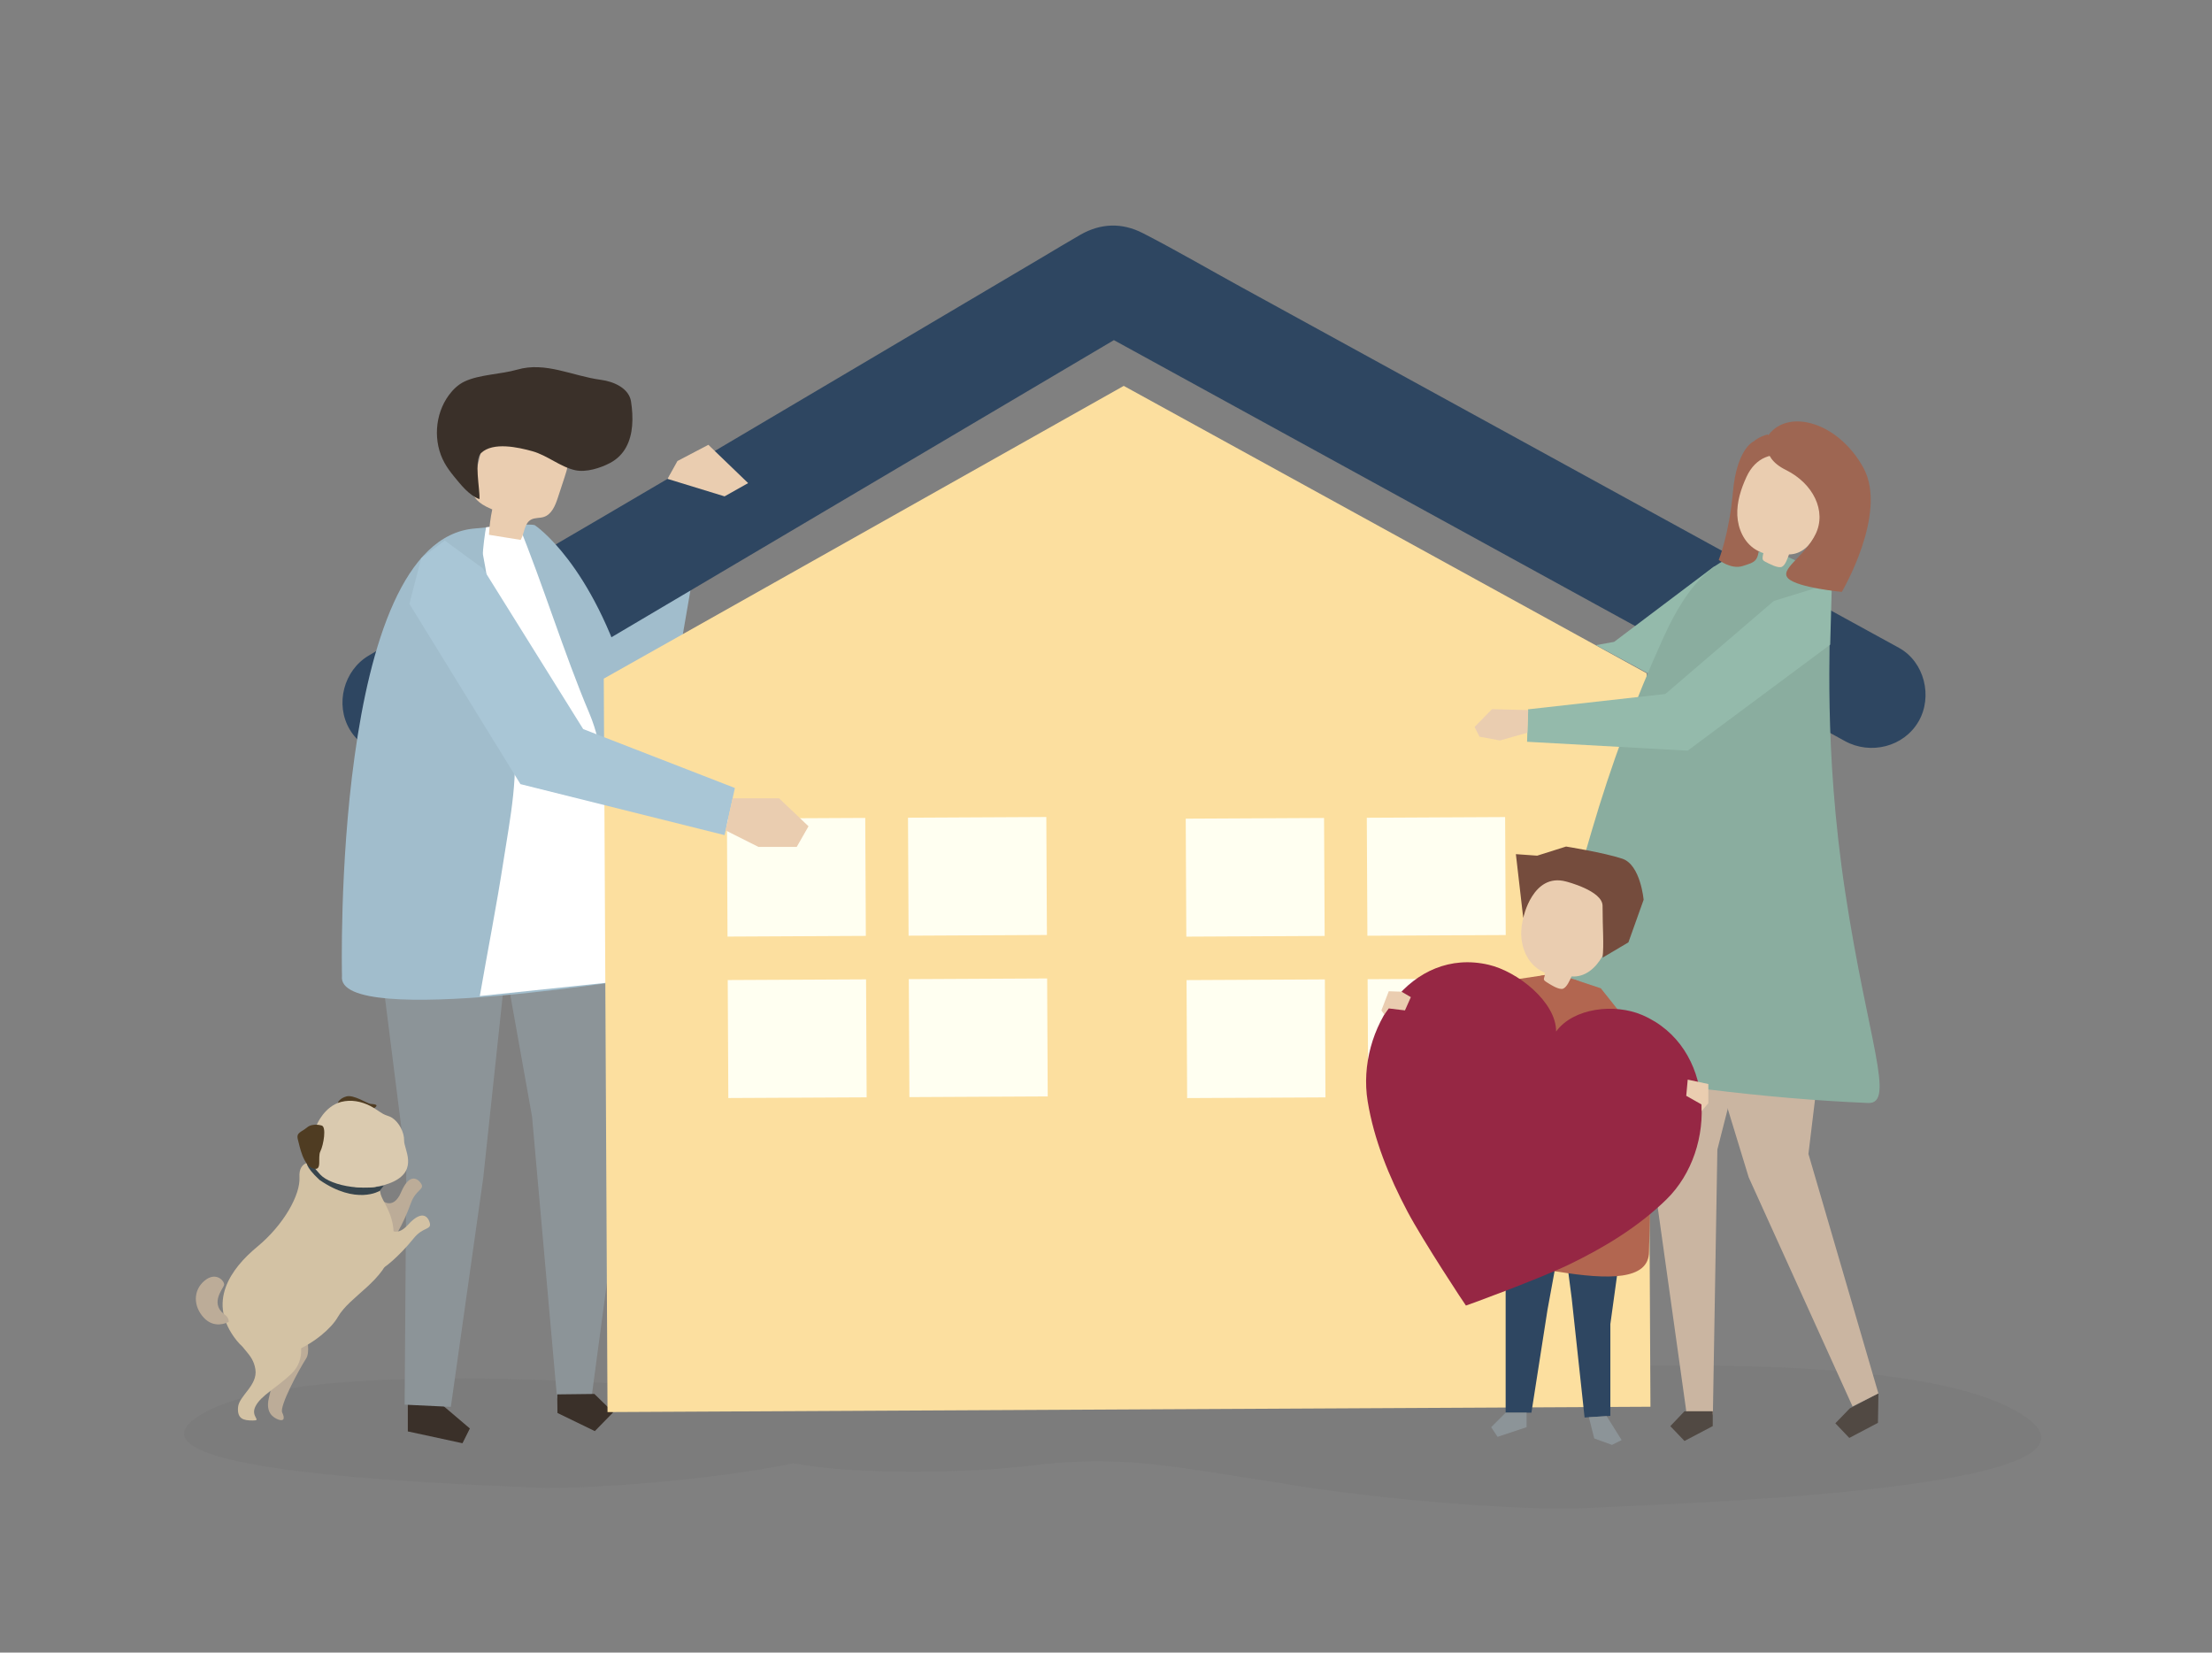 <?xml version="1.0" encoding="utf-8"?>
<!-- Generator: Adobe Illustrator 27.5.0, SVG Export Plug-In . SVG Version: 6.00 Build 0)  -->
<svg version="1.1" xmlns="http://www.w3.org/2000/svg" xmlns:xlink="http://www.w3.org/1999/xlink" x="0px" y="0px"
	 viewBox="0 0 1502 1122" style="enable-background:new 0 0 1502 1122;" xml:space="preserve">
<rect x="0" y="0" width="1502" height="1122" fill="#808080" stroke="none"/>
<g id="background">
	<g>
		<g>
			<rect fill="none" width="1502" height="1122"/>
		</g>
	</g>
</g>
<g id="shadow">
	<path style="opacity:0.12;fill:#606060;" d="M1367.684,957.31c-95.104-52.259-427.968-20.903-427.968-20.903
		c-23.751,3.2-44.235,6.367-61.767,9.491c-0.004,0-96.345,15.332-142.707,8.799c-37.103-5.228-138.911-12.125-192.726,1.397
		c-17.943-4.251-42.788-8.631-75.92-13.095c0,0-254.782-24-327.576,16c-72.795,40,158.329,48,224.754,51
		c31.769,1.435,121.19-5.137,174.993-16.541c41.941,8.034,118.414,6.771,159.621,1.739c64.18-7.837,96.407,0.418,168.823,11.308
		c70.582,12.299,169.382,19.126,206.839,17.435C1160.832,1020.021,1462.788,1009.569,1367.684,957.31z"/>
</g>
<g id="object">
	<g>
		<polygon style="fill:#A1BDCC;" points="408,440 455,322 481,330 455,481 418,481 		"/>
		<path style="fill:#2E4661;" d="M1289.391,439.819c-56.877-31.191-113.754-62.382-170.631-93.573
			c-91.976-50.439-183.95-100.878-275.926-151.317c-22.223-12.188-44.212-25.033-66.762-36.612
			c-14.283-7.334-28.714-6.763-42.391,1.031c-8.738,4.98-17.327,10.245-25.984,15.363c-83.534,49.39-167.068,98.78-250.602,148.169
			c-67.77,40.07-136.292,79.101-203.405,120.264c-1.112,0.682-2.247,1.329-3.371,1.993c-16.992,10.046-22.922,33.114-12.865,50.108
			c10.091,17.051,33.043,22.955,50.109,12.865c54.97-32.501,109.94-65.002,164.91-97.503c87.2-51.557,174.4-103.114,261.6-154.672
			c14.097-8.335,28.194-16.67,42.292-25.005c51.561,28.276,103.122,56.552,154.683,84.827
			c92.696,50.834,185.392,101.669,278.088,152.502c21.22,11.637,42.439,23.273,63.659,34.91
			c17.317,9.497,39.939,3.983,49.974-13.377C1312.514,472.933,1306.766,449.347,1289.391,439.819z"/>
		<path style="fill:#A1BDCC;" d="M333.137,393.554l-9.596-32.257L333.137,393.554z"/>
		<g>
			<g>
				<g>
					<polygon style="fill:#8C9498;" points="425.72,580.254 429.493,741.248 401.613,949.215 378.282,949.491 361.274,758.105 
						327.074,566.923 					"/>
					<polygon style="fill:#3A3029;" points="378.384,946.713 378.533,959.328 403.913,971.644 416.378,958.879 403.613,946.414 
											"/>
				</g>
				<polygon style="fill:#3A3029;" points="298.99,952.791 319.051,969.843 314.036,979.874 276.922,971.849 276.922,952.791 				
					"/>
				<polygon style="fill:#8C9498;" points="344.814,643.586 328.139,799.635 306.136,955.18 274.755,953.688 275.9,792.326 
					257.01,642.664 301.374,621.998 				"/>
			</g>
			<path style="fill:#A1BDCC;" d="M363.315,356.702c0.003,0.003,38.751,25.627,63.379,108.733
				c25.08,84.628,21.376,196.585,21.376,196.585s-220.423,37.304-215.859,0.588c0,0-7.283-296.542,90.523-303.825
				C327.182,358.452,360.914,354.858,363.315,356.702z"/>
			<path style="fill:#FFFFFF;" d="M352,356c16.63,40.544,31.047,87.81,48.13,128.167c10.123,23.914,10.23,48.89,11.675,74.36
				c1.436,25.322,2.873,50.644,4.309,75.967c0.607,10.699,1.214,21.398,1.82,32.096c0,0-92.128,9.671-92.128,9.671
				c5.308-30.674,11.373-61.221,16.111-91.99c4.37-28.378,11.074-60.238,5.855-88.846c-2.54-13.926-5.287-27.842-7.896-41.765
				c-4.787-25.545-6.927-51.686-11.938-77.188c-0.35-1.783,1.596-16.741,2.162-18.526L352,356z"/>
		</g>
		<g>
			<path style="fill:#BCAC98;" d="M259.821,815.346c0,0,7.386,6.221,12.518-5.869c5.132-12.09,10.489-10.356,13.459-6.087
				c2.97,4.269-3.396,3.975-6.796,13.466c-5.42,15.13-12.652,26.714-15.257,28.308s-10.53,5.433-10.689,11.405
				c-0.159,5.972-7.699-18.054-6.976-19.212C246.805,836.198,259.821,815.346,259.821,815.346z"/>
			<path style="fill:#D3C2A4;" d="M263.34,832.956c0,0,4.939,8.298,13.75-1.442c8.811-9.74,13.304-6.346,14.71-1.34
				c1.407,5.006-4.511,2.642-10.834,10.495c-10.079,12.518-20.708,21.092-23.691,21.744c-2.983,0.652-11.729,1.682-13.836,7.272
				c-2.107,5.59-1.357-19.58-0.294-20.437C244.208,848.389,263.34,832.956,263.34,832.956z"/>
			<path style="fill:#BCAC98;" d="M202.826,887.124c0,0,9.952,27.624,5.084,35.161c-4.868,7.537-18.319,32.501-16.281,36.73
				c2.038,4.229,0.988,6.143-2.624,4.785c-3.612-1.358-8.613-4.723-6.545-14.169c2.068-9.446,6.228-20.419,3.11-28.353
				c-3.118-7.934,3.841-31.295,3.841-31.295L202.826,887.124z"/>
			<path style="fill:#D3C2A4;" d="M212.893,789.1c0,0-10.278-1.587-9.548,10.138c0.73,11.725-10.405,32.141-28.709,47.278
				c-17.89,14.795-34.631,37.728-13.89,63.664s60.1-1.01,68.56-15.852c8.46-14.842,32.05-24.264,36.888-46.197
				c4.838-21.933-7.4-31.987-7.982-38.79C257.63,802.538,212.893,789.1,212.893,789.1z"/>
			<path style="fill:#D3C2A4;" d="M203.18,908.537c0,0,5.298,14.134-5.345,24.192c-10.643,10.058-20.439,14.615-24.271,21.93
				c-3.832,7.315,4.557,9.797-1.83,9.789c-6.388-0.008-10.676-0.992-10.107-8.918c0.569-7.925,13.539-14.81,11.781-25.909
				c-1.758-11.099-10.308-13.373-11.303-21.554c-0.995-8.181,24.271-21.93,24.271-21.93l18.342,22.962L203.18,908.537z"/>
			<path style="fill:#BCAC98;" d="M155.238,897.542c-1.571,0.715-9.823,4.662-16.883-2.931c-7.06-7.594-7.439-18.419,0.527-25.08
				c7.965-6.661,13.98,0.563,13.262,3.02c-0.718,2.457-9.301,11.926-0.431,19.328C155.988,894.609,155.238,897.542,155.238,897.542z
				"/>
			<path style="fill:#37454D;" d="M260.57,804.985l-2.798,3.58c0,0-15.854,9.796-40.813-7.463
				c-10.565-9.811-8.587-12.38-8.587-12.38l4.617-0.101C212.989,788.621,227.334,812.119,260.57,804.985z"/>
			<path style="fill:#4F3C22;" d="M229.361,748.747c0,0,1.076-3.046,5.934-4.354c4.858-1.308,14.246,4.868,16.202,5.077
				s6.558,0.211,2.598,2.925C250.135,755.109,232.704,753.177,229.361,748.747z"/>
			<path style="fill:#DACAAF;" d="M215.138,763.552c0,0,5.143-12.542,16.564-15.433c6.747-1.708,13.511-0.361,19.646,2.713
				c3.125,1.566,5.816,3.721,8.815,5.461c1.99,1.155,4.17,1.368,6.152,2.672c4.694,3.088,8.233,9.859,8.091,15.476
				c-0.142,5.617,9.63,19.598-7.066,27.711c-16.696,8.113-42.659,3.212-49.88-4.713
				C210.237,789.515,203.499,781.338,215.138,763.552z"/>
			<path style="fill:#4F3C22;" d="M218.322,764.146c0,0-6.015-1.885-9.861,1.358c-3.847,3.243-7.507,3.309-6.199,8.167
				c1.308,4.858,3.485,17.268,10.24,19.586c6.755,2.319,2.918-7.375,5.039-11.564C219.662,777.506,221.874,764.855,218.322,764.146z
				"/>
		</g>
		<polygon style="fill:#EACDB0;" points="951.646,673.301 943,673 938,686 940,688.8 943,684.667 954,686 958,677 		"/>
		<polygon style="fill:#FCDF9F;" points="1120.691,955.101 412.52,958.726 409.971,460.753 763.049,261.991 1118.142,457.129 		"/>
		<g>
			
				<rect x="493.863" y="555.481" transform="matrix(1 -0.005 0.005 1 -3.041 2.776)" style="fill:#FFFFF1;" width="93.927" height="80.101"/>
			
				<rect x="616.812" y="554.852" transform="matrix(1 -0.005 0.005 1 -3.036 3.405)" style="fill:#FFFFF1;" width="93.927" height="80.101"/>
			
				<rect x="494.424" y="665.093" transform="matrix(1 -0.005 0.005 1 -3.601 2.779)" style="fill:#FFFFF1;" width="93.927" height="80.101"/>
			
				<rect x="617.373" y="664.464" transform="matrix(1 -0.005 0.005 1 -3.597 3.409)" style="fill:#FFFFF1;" width="93.927" height="80.101"/>
		</g>
		<g>
			
				<rect x="805.402" y="555.481" transform="matrix(1 -0.005 0.005 1 -3.037 4.37)" style="fill:#FFFFF1;" width="93.927" height="80.101"/>
			
				<rect x="928.351" y="554.852" transform="matrix(1 -0.005 0.005 1 -3.032 4.999)" style="fill:#FFFFF1;" width="93.927" height="80.101"/>
			
				<rect x="805.963" y="665.093" transform="matrix(1 -0.005 0.005 1 -3.597 4.373)" style="fill:#FFFFF1;" width="93.927" height="80.101"/>
			
				<rect x="928.912" y="664.464" transform="matrix(1 -0.005 0.005 1 -3.593 5.004)" style="fill:#FFFFF1;" width="93.927" height="80.101"/>
		</g>
		<g>
			<polygon style="fill:#94BAAB;" points="1185.51,376.895 1163.66,384.795 1096.028,435.78 1083.706,438.02 1123.837,459.746 
				1200.077,420.172 			"/>
		</g>
		<g>
			<g>
				<polygon style="fill:#514943;" points="1275.345,955.994 1275.175,966.033 1255.717,976.275 1246.243,966.337 1256.057,956.196 
					1275.515,945.955 				"/>
				<polygon style="fill:#CAB5A1;" points="1233.785,646.845 1240.901,676.497 1227.971,783.439 1275.467,946.037 1257.923,954.882 
					1187.432,799.407 1173.341,753.308 1160.098,653.469 				"/>
			</g>
			<g>
				<polygon style="fill:#CAB5A1;" points="1106.025,679.754 1145.333,960.395 1163.09,960.38 1166.132,780.465 1198.343,654.159 
									"/>
				<polygon style="fill:#514943;" points="1162.986,958.161 1162.995,968.242 1143.801,978.341 1134.191,968.267 1143.783,958.177 
									"/>
			</g>
			<g>
				<path style="fill:#8AAD9F;" d="M1253.011,606.171c-15.167-99.665-9.75-172.248-10.536-192.178
					c-0.786-19.93-14.774-30.272-14.781-30.276c-6.138-1.367-11.48-5.32-17.679-6.879c-41.934-10.551-64.805,21.468-80.502,56.002
					c-19.341,42.55-35.59,86.518-48.726,131.371c-11.529,39.365-23.083,79.085-27.918,119.938
					c-1.995,16.857-3.66,32.842,14.796,40.279c29.409,11.85,62.457,11.591,93.52,15.391c35.68,4.365,71.41,7.553,107.328,9.047
					C1287.261,749.645,1268.177,705.836,1253.011,606.171z"/>
			</g>
		</g>
		<g>
			<polygon style="fill:#94BAAB;" points="1242.738,437.69 1145.971,509.655 1036.926,503.618 1037.552,481.598 1130.824,471.168 
				1204.472,408.008 1243.901,395.881 			"/>
			<polygon style="fill:#EACDB0;" points="1037.698,482.129 1013.147,481.465 1001.271,493.572 1004.61,500.163 1018.499,502.737 
				1037.1,497.478 			"/>
		</g>
		<g>
			<path style="fill:#9E6652;" d="M1190.301,300.012c0,0-11.043,5.228-13.592,33.945c-2.548,28.718-9.647,46.215-9.647,46.215
				s8.43,6.68,16.414,4.078c7.984-2.602,10.791-2.822,10.989-14.697c0.198-11.874,8.322-66.723,8.322-66.723L1190.301,300.012z"/>
			<path style="fill:#9E6652;" d="M1210.748,315.009c-11.208,0.268-21.886,7.942-25.728,18.492
				c-4.406-6.776-5.292-15.719-2.304-23.236c2.989-7.516,9.773-13.406,17.626-15.302c5.646,5.075,9.171,12.447,9.578,20.036
				L1210.748,315.009z"/>
			<path style="fill:#EACDB0;" d="M1185.903,323.789c12.546-27.326,47.081-13.486,51.572,12.282
				c2.554,14.654-5.219,40.119-22.714,40.359c-0.881,2.476-2.393,7.153-4.751,8.368c-2.555,1.317-8.73-2.077-11.171-3.321
				c-0.677-0.345-1.376-0.738-1.767-1.39c-0.489-0.816-0.164-2.595,0.306-4.54c-1.869-0.602-3.724-1.457-5.545-2.601
				c-7.639-4.802-11.748-14.013-12.151-23.039C1179.281,340.882,1182.133,332.001,1185.903,323.789z"/>
			<path style="fill:#9E6652;" d="M1201.048,295.061c0,0-7.319,14.692,11.478,23.947c18.796,9.256,27.837,28.012,20.331,43.574
				c-7.506,15.562-25.197,24.008-18.495,30.259s36.283,9.014,36.283,9.014s31.657-53.588,14.556-84.436
				C1248.1,286.572,1214.623,277.338,1201.048,295.061z"/>
		</g>
		<g>
			<g>
				<g>
					<polygon style="fill:#2E4661;" points="1022.37,843.171 1022.37,959.122 1039.873,959.122 1050.811,889.114 1060.656,835.514 
											"/>
					<polygon style="fill:#2E4661;" points="1060.656,831.138 1067.22,881.457 1075.971,962.404 1093.473,961.31 1093.473,898.959 
						1102.224,835.514 					"/>
					<path style="fill:#B26650;" d="M1052.452,662.133c0,0-18.596-3.282-26.253,25.159s-28.441,111.576-29.535,155.331
						c-1.094,43.755,27.347,15.314,61.257,20.784c33.91,5.469,61.804,6.016,61.804-13.674
						C1119.726,830.044,1131.759,662.68,1052.452,662.133z"/>
					<g>
						<g>
							<path style="fill:#EACDB0;" d="M1041.778,605.604c15.488-27.315,50.189-9.837,52.567,17.375
								c1.352,15.475-9.005,41.279-27.229,39.97c-1.137,2.498-3.127,7.229-5.689,8.284c-2.776,1.142-8.899-2.939-11.328-4.451
								c-0.674-0.419-1.366-0.891-1.715-1.604c-0.436-0.893,0.061-2.715,0.723-4.697c-1.891-0.793-3.745-1.848-5.538-3.201
								c-7.521-5.677-10.975-15.627-10.59-25.055C1033.364,622.798,1037.123,613.812,1041.778,605.604z"/>
						</g>
						<path style="fill:#754C3D;" d="M1063.395,598.505c0,0,24.784,6.196,24.784,16.522c0,15.524,1.033,25.942,0,35.173
							l17.555-10.389l10.326-28.914c0,0-2.065-23.751-14.457-27.881s-38.208-8.261-38.208-8.261l-19.62,6.196l-14.457-1.033
							l4.998,43.371C1034.316,623.289,1040.677,592.31,1063.395,598.505z"/>
					</g>
					<polygon style="fill:#8C9498;" points="1022.37,959.122 1012.526,968.967 1016.901,975.531 1036.591,968.967 1036.591,959.122 
											"/>
					<polygon style="fill:#8C9498;" points="1078.888,962.222 1082.534,976.625 1094.567,981 1101.13,977.718 1090.942,961.468 
											"/>
				</g>
				<polygon style="fill:#B26650;" points="1068.708,664.914 1087,671 1122,715 1157,737 1150,751 1102,737 				"/>
				<polygon style="fill:#B26650;" points="1049,662 1029,665 987,694 950,675 940,688 985,724 1037,705 				"/>
			</g>
			<g>
				<path style="fill:#962744;" d="M1115.117,689.149c-18.762-8.072-46.77-4.856-58.479,11.181
					c0.103-19.857-25.911-40.658-45.799-45.305c-52.485-12.265-90.105,43.911-82.172,92.624
					c4.27,26.218,14.551,51.297,27.013,74.879c10.435,19.747,39.571,63.935,39.726,63.868c0.085,0.146,49.769-18.103,69.891-27.794
					c24.03-11.573,47.196-25.644,66.202-44.203C1166.809,779.918,1164.628,710.45,1115.117,689.149z"/>
			</g>
			<polygon style="fill:#EACDB0;" points="1160,749 1155.494,754.332 1155.345,749.833 1145,744 1146,733 1160,736 			"/>
			<polygon style="fill:#EACDB0;" points="951.646,673.301 943,673 938,686 940,688.8 943,684.667 954,686 958,677 			"/>
		</g>
		<polygon style="fill:#A9C6D6;" points="302,367 328,386 396,495 499,535 492,567 353.393,532.376 278,410 286,379 		"/>
		<polygon style="fill:#EACDB0;" points="497.471,541.989 529,542 549,561 541,575 515,575 492.7,563.802 		"/>
		<g>
			<path style="fill:#EACDB0;" d="M353.567,366.568c-7.18-1.155-14.36-2.311-21.54-3.466c0.282-5.793,1.027-11.563,2.227-17.237
				c-5.892-2.483-12.656-6.081-13.323-12.44c-0.21-2.003,0.256-4.008,0.719-5.968c1.913-8.103,3.826-16.205,5.738-24.308
				c0.662-2.802,1.359-5.686,3.047-8.019c2.962-4.094,8.32-5.638,13.341-6.198c12.814-1.43,26.465,2.157,35.792,11.06
				c2.482,2.37,4.687,5.17,5.644,8.466c1.476,5.081-0.187,10.485-1.839,15.512c-1.525,4.64-3.049,9.279-4.574,13.919
				c-1.754,5.336-4.184,11.376-9.533,13.092c-2.84,0.911-6.096,0.396-8.705,1.841C355.962,355.368,356.159,361.991,353.567,366.568z
				"/>
			<path style="fill:#3A3029;" d="M429.23,289.099c0.49-5.606,0.053-11.336-0.75-16.525c-1.381-8.918-11.514-13.517-20.46-14.699
				c-19.321-2.553-37.501-12.514-56.874-6.901c-11.073,3.208-25.679,3.236-35.821,8.099c-4.235,2.031-7.721,5.395-10.509,9.175
				c-9.657,13.098-10.849,31.896-2.923,46.109c1.778,3.189,3.958,6.137,6.266,8.966c4.776,5.856,10.476,13.077,17.385,15.56
				c0.55-6.282-3.975-26.472,1.171-31.335c8.167-7.718,25.332-3.809,34.723-1.215c10.244,2.829,19.046,10.74,29.239,12.935
				c7.334,1.58,17.003-1.476,23.532-4.92C424.438,308.952,428.346,299.228,429.23,289.099z"/>
		</g>
		<polygon style="fill:#EACDB0;" points="453.275,325.131 460,313 481,302 508,328 492,337 		"/>
	</g>
</g>
</svg>
